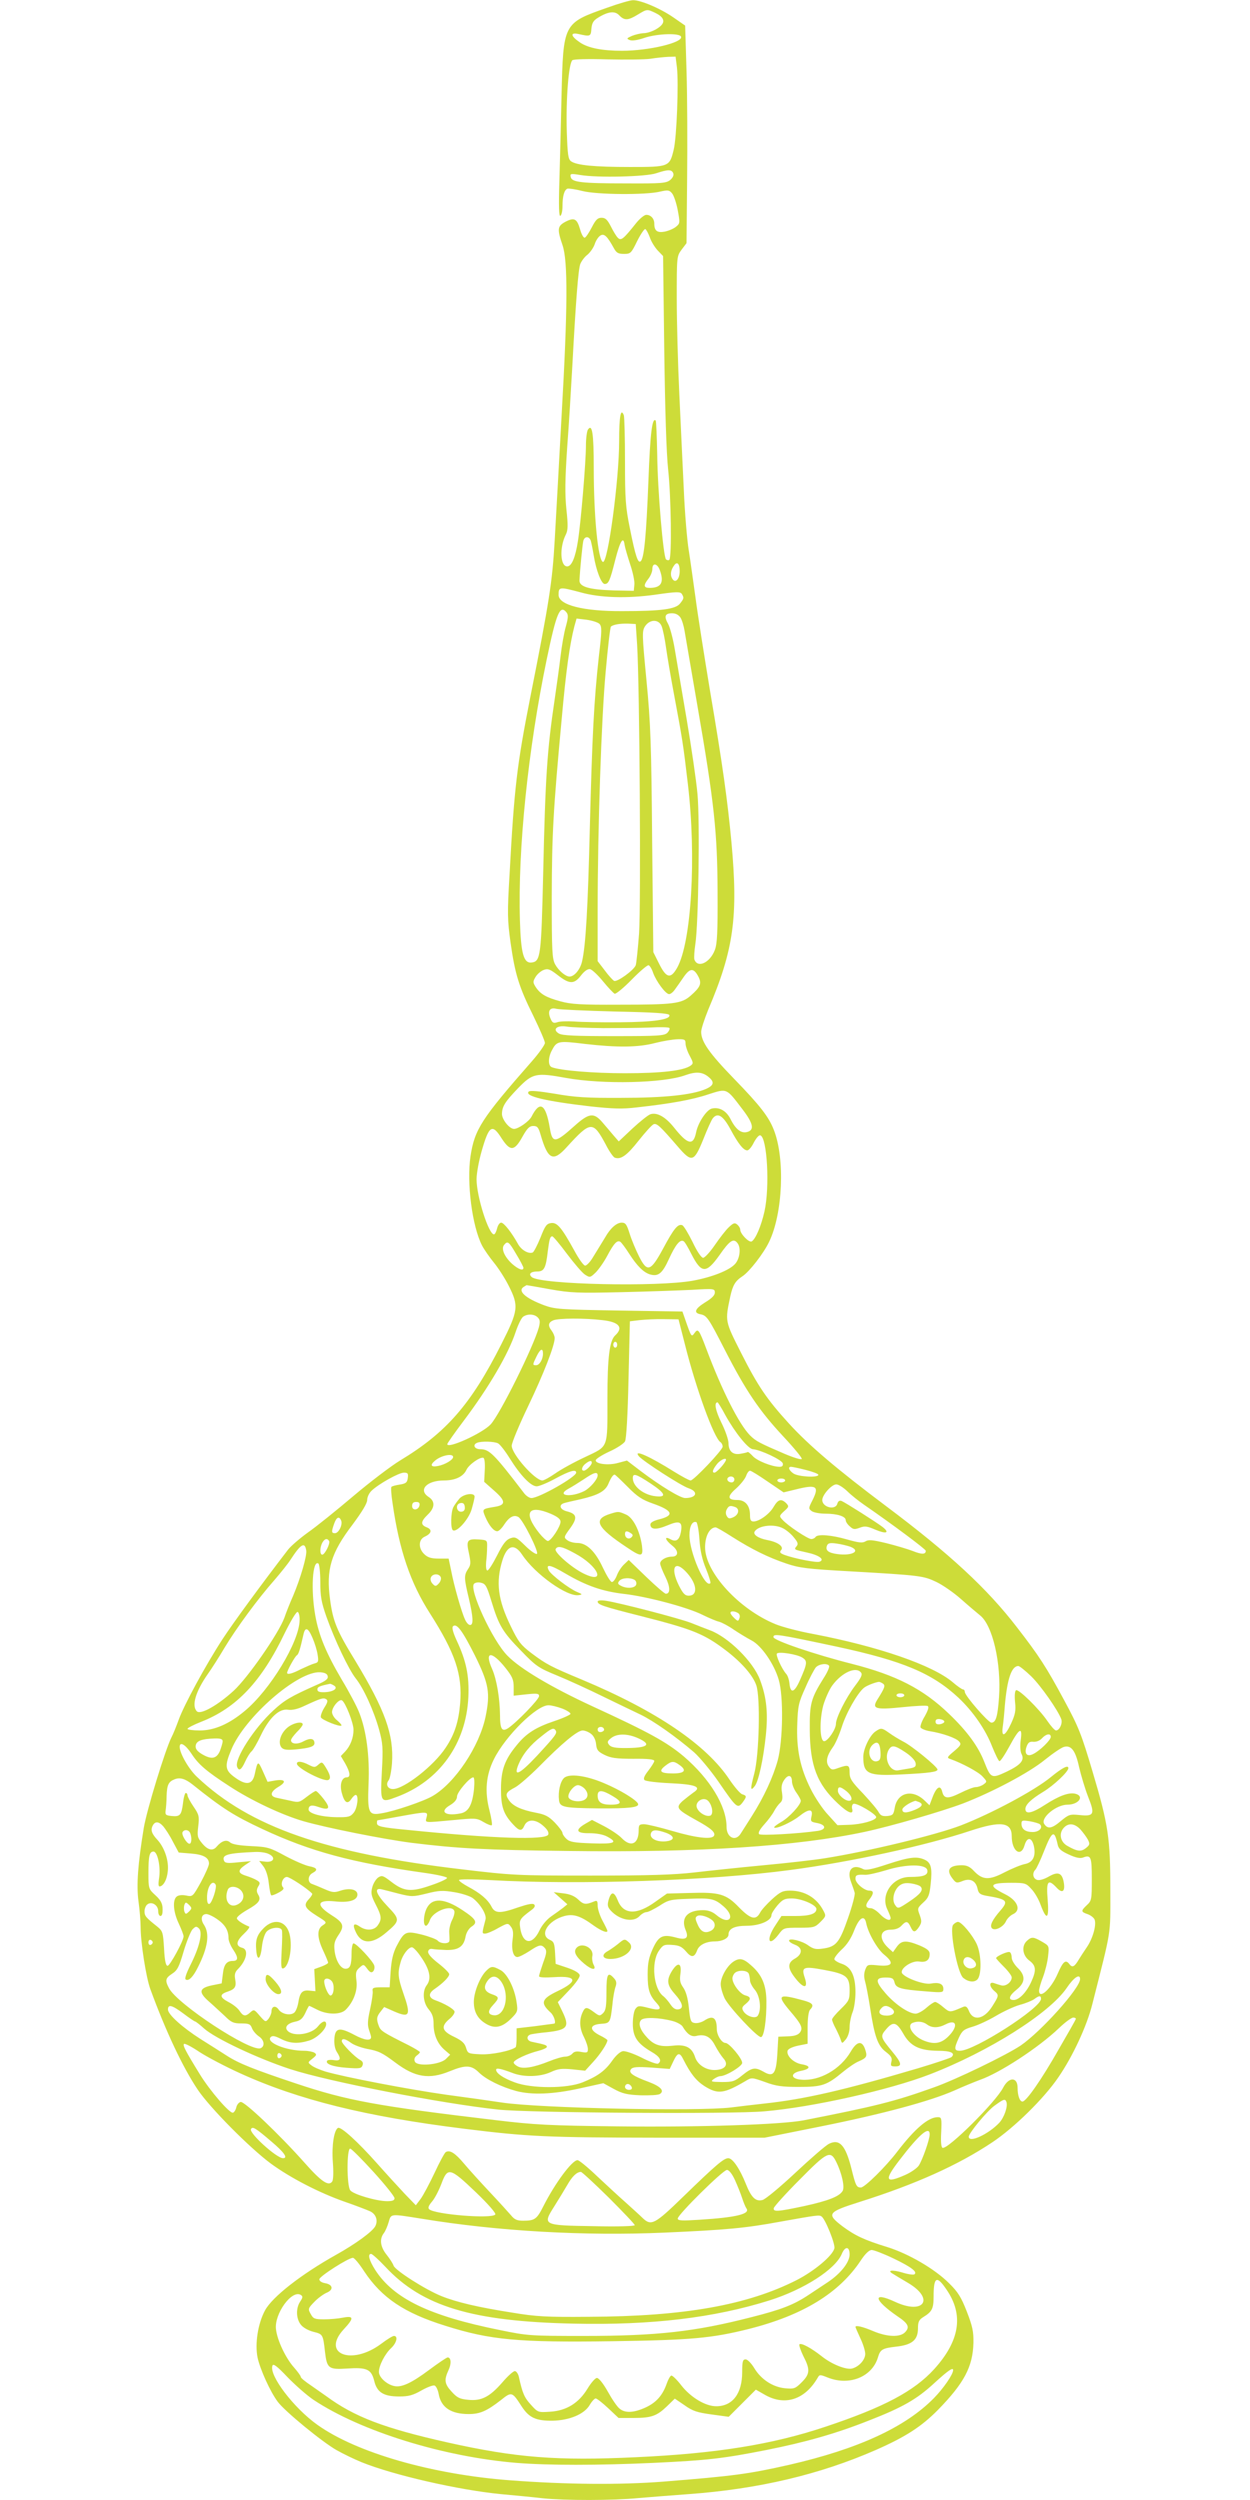 <?xml version="1.0" standalone="no"?>
<!DOCTYPE svg PUBLIC "-//W3C//DTD SVG 20010904//EN"
 "http://www.w3.org/TR/2001/REC-SVG-20010904/DTD/svg10.dtd">
<svg version="1.0" xmlns="http://www.w3.org/2000/svg"
 width="640pt" height="1280pt" viewBox="0 0 640 1280"
 preserveAspectRatio="xMidYMid meet">
<g transform="translate(0,1280) scale(0.1,-0.1)"
fill="#cddc39" stroke="none">
<path d="M3110 12761 c-227 -80 -226 -78 -235 -453 -3 -139 -8 -336 -11 -436
-4 -128 -2 -182 5 -177 6 3 11 25 11 48 0 54 9 84 25 91 7 2 42 -3 77 -12 74
-19 325 -21 398 -3 40 9 47 8 61 -9 9 -11 22 -49 29 -86 12 -65 12 -68 -9 -85
-12 -10 -38 -21 -58 -25 -38 -7 -53 4 -53 41 0 26 -18 45 -41 45 -10 0 -33
-19 -51 -41 -66 -83 -78 -93 -94 -77 -8 7 -24 34 -36 58 -18 35 -28 45 -48 45
-20 0 -30 -10 -50 -49 -14 -27 -30 -51 -36 -53 -6 -2 -17 17 -24 43 -16 55
-30 62 -76 38 -40 -22 -42 -37 -14 -119 28 -81 27 -320 -5 -880 -13 -242 -29
-527 -35 -632 -12 -211 -27 -310 -125 -803 -68 -346 -82 -460 -106 -906 -12
-200 -11 -234 5 -350 23 -161 42 -225 117 -376 32 -66 59 -128 59 -138 0 -9
-30 -52 -67 -94 -258 -294 -293 -348 -314 -486 -20 -136 8 -357 59 -457 11
-21 39 -61 61 -88 23 -28 57 -81 76 -119 52 -103 49 -126 -38 -298 -156 -309
-282 -453 -519 -596 -46 -28 -154 -110 -239 -182 -85 -72 -189 -156 -232 -186
-43 -31 -89 -71 -102 -88 -136 -177 -282 -376 -336 -459 -87 -134 -197 -337
-224 -412 -12 -33 -28 -73 -37 -90 -31 -61 -127 -373 -142 -465 -30 -183 -38
-292 -27 -374 6 -43 11 -102 11 -133 0 -79 28 -259 50 -318 77 -211 166 -401
243 -515 62 -92 264 -296 373 -377 101 -74 248 -150 379 -196 55 -19 112 -41
128 -48 32 -14 44 -48 28 -78 -16 -28 -99 -89 -201 -146 -177 -99 -326 -215
-363 -284 -36 -66 -53 -171 -38 -243 13 -59 64 -173 103 -225 35 -48 230 -208
302 -248 35 -20 92 -47 126 -61 165 -67 499 -143 715 -164 66 -6 161 -15 212
-21 118 -12 359 -12 493 1 58 5 173 14 255 20 358 26 671 100 959 226 152 67
233 119 318 205 135 138 179 222 182 344 1 58 -5 85 -34 160 -29 74 -45 100
-91 145 -73 73 -207 151 -316 185 -117 36 -164 58 -229 106 -84 64 -77 73 87
125 288 91 505 189 679 305 114 76 265 225 338 332 74 107 147 264 175 377 99
391 92 344 92 580 0 268 -10 337 -91 609 -57 192 -71 228 -145 365 -92 171
-129 228 -242 374 -153 199 -344 376 -672 622 -249 187 -393 309 -496 422
-113 124 -159 192 -244 360 -84 166 -83 162 -56 290 13 58 25 79 63 104 35 23
108 117 136 176 70 145 82 426 24 573 -26 67 -70 124 -203 261 -129 133 -169
191 -169 241 0 15 17 66 36 113 131 308 154 475 119 858 -20 213 -44 389 -110
777 -29 176 -63 390 -74 475 -12 85 -27 196 -35 245 -8 50 -20 189 -25 310 -6
121 -16 342 -23 490 -7 149 -13 367 -13 487 0 215 0 216 25 250 l25 33 3 325
c2 179 1 429 -3 557 l-7 232 -59 41 c-66 46 -169 90 -208 89 -14 0 -73 -17
-131 -38z m245 -27 c38 -18 51 -40 33 -61 -18 -22 -64 -43 -95 -43 -15 -1 -41
-7 -58 -14 -27 -12 -28 -14 -11 -21 11 -5 41 -1 75 11 65 22 182 26 188 6 11
-30 -165 -72 -302 -72 -102 0 -174 14 -216 43 -47 32 -51 52 -8 43 62 -14 64
-13 67 27 3 30 10 42 35 57 52 32 86 35 108 11 26 -27 45 -26 94 4 48 29 48
29 90 9z m111 -280 c9 -79 -1 -359 -17 -422 -21 -86 -24 -87 -223 -87 -185 0
-273 9 -302 29 -15 11 -18 33 -22 152 -5 172 10 352 29 366 8 5 81 7 179 4 91
-2 190 -1 220 3 30 5 72 9 92 10 l37 1 7 -56z m-19 -541 c4 -10 -2 -23 -16
-35 -21 -16 -43 -18 -225 -17 -231 0 -279 6 -284 33 -4 17 0 18 49 10 88 -15
337 -9 389 9 60 20 79 20 87 0z m-120 -328 c7 -22 26 -52 41 -68 l27 -28 6
-482 c4 -302 11 -531 20 -612 15 -138 19 -448 6 -461 -4 -4 -11 -3 -17 2 -14
14 -43 351 -45 537 -2 93 -5 171 -8 174 -18 17 -28 -66 -37 -307 -11 -281 -22
-396 -39 -413 -14 -14 -27 22 -56 168 -22 108 -25 148 -25 343 0 121 -3 227
-6 236 -16 40 -24 -7 -24 -133 0 -199 -58 -627 -83 -618 -25 8 -47 232 -47
483 0 176 -8 227 -30 194 -5 -8 -10 -44 -10 -80 0 -86 -26 -396 -41 -490 -13
-84 -32 -130 -55 -130 -36 0 -40 98 -7 163 11 22 12 46 3 129 -8 77 -7 154 4
317 9 119 20 304 26 411 19 354 31 500 41 528 6 15 22 37 37 48 14 12 31 36
37 54 6 19 19 38 29 44 19 12 35 -3 68 -63 14 -26 23 -31 53 -31 33 0 37 3 67
65 18 36 37 64 42 62 5 -2 15 -21 23 -42z m-302 -1554 c3 -11 10 -45 15 -76
12 -75 39 -145 56 -145 20 0 27 16 54 123 25 98 42 125 48 77 2 -14 15 -58 28
-98 14 -41 24 -88 22 -105 l-3 -32 -102 2 c-128 4 -179 19 -176 53 3 60 15
177 19 198 5 27 30 29 39 3z m455 -155 c0 -43 -24 -66 -39 -37 -11 19 -6 45
12 68 15 20 27 5 27 -31z m-101 3 c22 -62 6 -89 -53 -89 -31 0 -33 13 -6 47
11 14 20 36 20 49 0 35 26 30 39 -7z m-406 -112 c100 -28 237 -32 381 -12 110
16 129 16 137 4 12 -20 11 -24 -10 -50 -23 -28 -96 -38 -296 -38 -198 -1 -325
31 -325 83 0 42 4 42 113 13z m-73 -102 c10 -12 10 -26 -3 -73 -9 -31 -21
-100 -27 -152 -6 -52 -20 -151 -30 -220 -39 -262 -48 -400 -59 -897 -10 -415
-13 -445 -58 -451 -42 -6 -56 45 -61 215 -11 368 42 878 137 1336 50 240 68
282 101 242z m584 -27 c8 -13 17 -43 21 -68 4 -25 34 -198 66 -385 86 -496
102 -647 103 -955 1 -203 -2 -263 -14 -294 -25 -66 -89 -95 -105 -48 -2 10 0
44 5 77 16 99 24 634 11 771 -6 67 -31 238 -55 380 -24 143 -52 304 -61 359
-9 55 -25 114 -34 130 -22 39 -17 55 20 55 19 0 33 -8 43 -22z m-415 -32 c13
-14 13 -33 -3 -168 -25 -227 -34 -407 -46 -873 -10 -415 -21 -607 -40 -688 -9
-40 -39 -77 -64 -77 -20 0 -56 30 -74 63 -15 29 -17 66 -17 347 1 320 7 437
51 910 22 247 41 381 65 474 l11 39 51 -6 c28 -4 57 -13 66 -21z m319 -13 c6
-16 16 -64 22 -108 6 -44 24 -150 40 -235 44 -235 48 -260 72 -465 44 -374 18
-809 -55 -940 -33 -58 -55 -54 -92 20 l-30 60 -6 570 c-4 495 -8 603 -29 821
-23 239 -23 253 -7 278 25 37 71 36 85 -1z m-126 -93 c13 -212 20 -1332 10
-1480 -6 -80 -14 -153 -17 -162 -10 -26 -96 -88 -111 -80 -7 4 -29 28 -48 54
l-36 47 0 258 c0 419 19 981 41 1223 11 124 23 228 27 232 12 10 45 16 87 15
l40 -2 7 -105z m82 -1681 c16 -44 64 -109 82 -109 7 0 20 10 29 23 9 12 29 41
45 64 33 48 52 48 76 2 18 -35 10 -53 -40 -97 -47 -41 -86 -46 -366 -46 -194
-1 -246 2 -300 17 -74 20 -103 37 -127 73 -15 24 -15 28 -1 52 9 15 28 31 42
36 21 8 32 4 72 -27 60 -47 84 -47 119 -1 17 22 34 34 46 32 10 -2 40 -30 66
-62 27 -33 54 -61 60 -64 7 -2 47 31 88 73 41 42 80 75 86 73 6 -2 17 -20 23
-39z m-195 -198 c199 -4 275 -9 278 -18 8 -23 -80 -36 -252 -37 -93 -1 -199 1
-235 4 -36 2 -75 1 -87 -4 -19 -6 -25 -3 -34 18 -17 38 -5 60 29 51 15 -4 150
-10 301 -14z m-61 -85 c81 0 189 1 239 3 51 3 96 2 100 -2 4 -4 -1 -15 -10
-25 -16 -15 -45 -17 -275 -17 -194 0 -263 3 -280 13 -36 21 -11 44 39 36 22
-4 106 -7 187 -8z m422 -79 c0 -12 9 -40 21 -62 19 -36 20 -40 5 -51 -36 -26
-151 -39 -336 -39 -163 0 -331 14 -375 31 -19 8 -19 47 -1 83 27 52 32 53 172
36 166 -19 272 -18 359 5 39 10 89 18 113 19 37 1 42 -1 42 -22z m114 -168
c36 -28 33 -46 -11 -65 -70 -30 -210 -45 -433 -45 -177 -1 -237 3 -339 21 -79
13 -127 18 -134 11 -23 -23 84 -49 318 -76 113 -12 160 -14 235 -5 172 19 284
39 367 67 97 31 91 33 174 -76 56 -73 63 -107 24 -117 -31 -8 -59 14 -86 69
-22 41 -57 60 -95 51 -27 -7 -70 -72 -80 -122 -14 -70 -43 -63 -113 25 -44 55
-87 79 -121 68 -12 -4 -53 -37 -92 -73 l-70 -66 -27 31 c-14 17 -40 47 -57 67
-44 51 -68 48 -143 -19 -99 -89 -113 -90 -126 -10 -21 124 -51 142 -94 57 -13
-24 -67 -62 -89 -62 -24 0 -62 48 -62 77 1 39 16 62 83 132 74 76 92 80 245
52 188 -34 500 -27 611 14 53 19 85 17 115 -6z m116 -271 c40 -75 67 -108 86
-108 8 0 23 18 34 41 12 22 26 39 33 36 35 -11 49 -265 21 -390 -17 -75 -45
-140 -65 -153 -14 -8 -59 39 -59 60 0 8 -7 19 -15 26 -13 11 -20 9 -44 -14
-16 -15 -48 -57 -72 -92 -24 -35 -51 -64 -59 -64 -9 0 -31 32 -54 81 -22 44
-45 83 -53 86 -22 8 -43 -17 -98 -120 -64 -118 -81 -123 -123 -40 -16 32 -38
84 -48 116 -15 48 -21 57 -41 57 -26 0 -58 -28 -85 -76 -10 -16 -23 -38 -30
-49 -7 -11 -23 -37 -35 -57 -13 -21 -30 -38 -37 -38 -8 0 -33 35 -56 78 -64
116 -87 144 -118 140 -23 -3 -31 -13 -55 -75 -16 -39 -34 -74 -40 -76 -22 -8
-58 13 -75 44 -32 58 -72 109 -86 109 -8 0 -17 -13 -21 -30 -4 -16 -11 -30
-16 -30 -27 0 -89 194 -89 282 0 31 12 95 26 144 38 133 54 143 104 63 43 -65
64 -63 105 11 24 43 36 55 55 55 21 0 27 -7 38 -45 37 -128 64 -141 134 -63
123 135 134 135 200 12 17 -34 38 -63 45 -66 31 -12 63 11 122 86 35 44 69 82
78 85 16 6 34 -11 122 -113 73 -85 84 -82 132 36 20 51 42 100 49 108 25 30
52 13 90 -57z m-837 -638 c37 -49 78 -97 92 -106 25 -16 27 -16 55 11 15 15
42 53 59 85 34 64 51 82 67 72 6 -4 27 -32 46 -62 40 -62 73 -95 106 -105 42
-12 63 4 97 79 34 74 57 102 75 91 6 -3 23 -32 39 -64 52 -102 76 -104 145 -7
52 75 72 88 92 61 19 -24 12 -79 -12 -106 -29 -33 -118 -68 -216 -86 -179 -33
-778 -20 -825 18 -19 16 -6 29 28 29 35 0 44 17 54 106 8 62 12 74 23 74 4 0
38 -40 75 -90z m-260 -1 c21 -34 37 -66 37 -70 0 -18 -26 -8 -58 20 -40 37
-57 78 -41 97 18 22 24 18 62 -47z m173 -180 c107 -19 143 -20 364 -15 135 3
298 9 363 12 113 7 117 6 117 -14 0 -14 -16 -30 -51 -51 -51 -32 -59 -53 -23
-60 33 -6 42 -20 125 -182 107 -209 176 -311 298 -442 56 -60 99 -112 96 -117
-3 -5 -42 7 -87 26 -128 55 -148 65 -178 95 -56 57 -143 228 -224 444 -37 98
-42 105 -60 80 -16 -22 -16 -22 -48 70 l-14 40 -324 5 c-303 5 -329 7 -384 27
-96 36 -137 73 -105 94 8 5 15 9 15 9 1 0 55 -9 120 -21z m-63 -144 c12 -12
13 -22 6 -51 -28 -101 -200 -447 -247 -497 -43 -46 -222 -127 -222 -101 0 4
37 57 83 118 131 174 230 344 267 456 12 36 29 71 38 78 22 16 57 15 75 -3z
m330 -14 c87 -9 111 -38 66 -79 -28 -27 -39 -111 -39 -322 0 -261 7 -242 -114
-300 -56 -26 -125 -64 -153 -84 -29 -20 -58 -36 -66 -36 -38 0 -157 135 -157
178 0 15 38 106 84 202 79 165 136 311 136 349 0 10 -7 26 -15 37 -21 27 -18
43 8 54 27 11 158 12 250 1z m424 -125 c56 -224 149 -480 182 -500 6 -4 11
-14 11 -23 0 -17 -148 -173 -164 -173 -7 0 -44 20 -83 44 -129 81 -213 118
-182 80 21 -25 217 -152 255 -164 52 -18 40 -50 -18 -50 -25 0 -125 61 -226
137 l-72 55 -45 -12 c-49 -14 -115 -6 -115 13 0 7 31 27 70 45 38 17 74 41 80
52 7 12 14 136 18 318 l7 297 50 6 c28 3 84 6 125 5 l74 -1 33 -129z m-347 -1
c0 -8 -4 -15 -10 -15 -5 0 -10 7 -10 15 0 8 5 15 10 15 6 0 10 -7 10 -15z
m-380 -46 c0 -29 -18 -59 -35 -59 -19 0 -19 2 2 45 19 39 33 46 33 14z m934
-315 c50 -90 117 -173 141 -174 39 -3 150 -55 153 -73 2 -12 -3 -17 -17 -17
-38 0 -116 31 -137 55 -12 13 -24 22 -25 21 -2 -2 -18 -6 -36 -9 -40 -8 -63
12 -63 54 0 17 -16 64 -36 104 -31 63 -39 105 -20 105 2 0 21 -30 40 -66z
m-1164 -144 c10 -5 37 -40 60 -77 55 -88 108 -143 138 -143 12 0 56 18 96 40
72 39 106 49 106 30 0 -22 -190 -130 -229 -130 -11 0 -29 12 -40 28 -153 200
-176 222 -222 222 -30 0 -41 23 -16 33 22 9 88 7 107 -3z m-230 -70 c0 -14
-41 -39 -78 -46 -36 -7 -42 5 -14 28 30 26 92 39 92 18z m162 -67 l-3 -60 52
-46 c59 -52 60 -73 2 -82 -66 -11 -65 -11 -48 -52 19 -44 43 -73 61 -73 8 0
24 16 36 35 25 38 49 51 72 38 23 -13 107 -181 95 -189 -6 -3 -33 15 -60 42
-44 43 -51 47 -76 38 -21 -7 -38 -28 -68 -88 -22 -43 -44 -78 -50 -77 -6 1 -8
20 -6 44 3 23 5 58 5 77 1 34 0 35 -43 38 -59 4 -65 -5 -50 -71 10 -49 10 -59
-5 -81 -21 -32 -20 -47 4 -148 23 -98 25 -138 7 -138 -8 0 -19 12 -26 28 -18
38 -57 175 -71 250 l-13 62 -50 0 c-38 0 -56 5 -74 22 -32 30 -31 75 1 90 36
16 40 37 11 48 -33 13 -31 30 5 65 37 35 39 69 4 91 -54 36 -9 84 79 84 58 0
99 20 115 54 12 27 70 68 87 62 6 -2 9 -29 7 -63z m1232 45 c-12 -22 -47 -58
-56 -58 -14 0 -9 16 13 44 21 26 57 38 43 14z m-684 -7 c0 -12 -29 -41 -41
-41 -15 0 -10 22 9 36 20 16 32 18 32 5z m1095 -37 c36 -9 65 -20 65 -25 0
-16 -104 -10 -128 7 -23 16 -29 34 -12 34 6 0 40 -7 75 -16z m-194 -60 l81
-55 62 15 c107 27 122 17 86 -55 -21 -41 -21 -43 -4 -56 10 -7 41 -13 70 -13
61 0 104 -14 104 -33 0 -8 9 -22 21 -32 17 -16 24 -17 51 -7 26 10 38 8 80
-10 55 -23 75 -17 38 13 -34 26 -192 126 -211 134 -11 4 -18 -1 -22 -14 -9
-35 -77 -19 -77 19 0 26 48 80 72 80 11 0 36 -16 56 -35 20 -20 58 -50 84 -68
148 -102 318 -229 318 -237 0 -19 -20 -20 -67 -1 -26 10 -87 28 -135 40 -71
17 -92 19 -107 9 -15 -9 -34 -7 -94 10 -80 23 -152 29 -162 12 -3 -5 -13 -10
-21 -10 -18 0 -121 69 -147 98 -18 19 -18 21 8 45 25 22 25 25 10 41 -25 24
-41 20 -64 -19 -21 -37 -74 -75 -103 -75 -14 0 -18 8 -18 33 0 48 -24 77 -65
77 -51 0 -53 18 -6 59 22 20 45 48 51 64 5 15 14 27 20 27 6 0 46 -25 91 -56z
m-1843 19 c-3 -23 -9 -29 -41 -34 -20 -3 -40 -8 -43 -12 -3 -3 -1 -41 6 -84
34 -239 91 -407 191 -563 130 -204 167 -313 155 -461 -8 -94 -28 -158 -74
-227 -60 -92 -213 -212 -270 -212 -27 0 -39 24 -22 45 6 7 14 47 17 87 10 146
-35 272 -188 525 -95 155 -114 201 -129 313 -21 154 4 238 115 384 49 66 75
109 75 126 0 15 10 36 23 48 37 35 139 92 165 92 20 0 23 -4 20 -27z m972 13
c0 -20 -38 -64 -68 -80 -70 -35 -147 -24 -81 12 17 9 52 31 78 48 51 35 71 41
71 20z m153 -58 c50 -51 75 -67 129 -86 103 -36 113 -61 33 -81 -29 -7 -45
-17 -45 -26 0 -27 30 -29 87 -5 64 27 79 19 69 -35 -8 -41 -25 -52 -55 -35
-32 17 -25 -5 10 -33 35 -27 34 -57 -1 -57 -30 0 -60 -18 -60 -35 0 -8 12 -39
27 -69 25 -51 26 -86 2 -86 -6 0 -51 39 -100 86 l-90 87 -24 -23 c-14 -13 -30
-38 -37 -57 -7 -18 -18 -33 -25 -33 -7 0 -27 33 -46 73 -39 84 -83 127 -131
127 -18 0 -41 6 -51 14 -19 14 -19 16 14 61 39 54 35 74 -17 87 -35 9 -43 33
-14 42 9 3 48 12 85 20 90 21 126 41 142 79 13 31 24 47 32 47 3 0 32 -28 66
-62z m119 16 c74 -49 83 -71 27 -65 -63 6 -119 50 -119 93 0 27 16 22 92 -28z
m428 21 c0 -8 -6 -15 -14 -15 -17 0 -28 14 -19 24 12 12 33 6 33 -9z m260 -5
c0 -5 -9 -10 -20 -10 -11 0 -20 5 -20 10 0 6 9 10 20 10 11 0 20 -4 20 -10z
m-1872 -127 c-5 -26 -38 -29 -38 -4 0 15 6 21 21 21 14 0 19 -5 17 -17z m1616
-9 c24 -9 19 -39 -9 -52 -20 -9 -26 -8 -34 6 -6 10 -6 23 0 34 10 19 18 21 43
12z m-943 -35 c34 -15 49 -27 49 -40 0 -25 -49 -99 -65 -99 -6 0 -26 18 -43
39 -85 106 -59 150 59 100z m-1074 -35 c8 -21 -13 -64 -32 -64 -18 0 -19 7 -4
49 12 34 26 40 36 15z m1834 -95 c4 -59 14 -104 34 -152 15 -37 25 -70 22 -73
-27 -27 -107 158 -107 246 0 45 14 73 35 67 5 -2 13 -41 16 -88z m428 56 c16
-8 41 -28 55 -46 21 -25 24 -34 15 -45 -15 -18 -15 -18 53 -33 61 -13 93 -36
64 -47 -16 -6 -128 16 -180 35 -23 9 -26 14 -16 25 14 18 -18 41 -72 51 -46 9
-74 28 -64 44 20 31 100 40 145 16z m-260 -44 c101 -64 184 -105 276 -136 67
-23 108 -28 323 -40 368 -21 379 -23 447 -55 33 -16 89 -55 125 -87 36 -32 80
-69 97 -83 65 -50 110 -245 98 -420 -7 -98 -16 -130 -39 -130 -16 0 -136 138
-136 157 0 7 -4 13 -9 13 -5 0 -29 16 -53 37 -104 88 -381 183 -714 247 -72
13 -159 36 -193 50 -187 76 -361 266 -361 394 0 57 23 101 54 102 5 0 43 -22
85 -49z m-2064 -21 c7 -12 -22 -70 -35 -70 -13 0 -13 36 0 61 12 21 25 25 35
9z m2668 -29 c57 -22 11 -48 -65 -38 -47 6 -63 19 -54 43 5 13 15 16 49 11 24
-3 55 -11 70 -16z m-2785 -20 c4 -27 -29 -141 -67 -231 -16 -36 -36 -86 -45
-113 -30 -81 -187 -307 -260 -374 -81 -74 -169 -124 -188 -105 -28 28 -7 101
56 191 18 25 57 86 86 135 60 100 171 251 255 346 31 36 69 83 83 105 52 80
73 93 80 46z m1106 -22 c66 -99 231 -217 290 -206 19 3 18 5 -9 16 -41 17
-132 87 -145 110 -18 35 6 31 84 -15 109 -64 191 -92 302 -105 116 -13 327
-69 403 -108 31 -15 68 -31 82 -34 15 -4 49 -22 76 -41 27 -18 68 -43 91 -55
50 -26 115 -119 139 -201 25 -84 22 -311 -5 -413 -24 -86 -70 -187 -133 -286
-23 -36 -48 -76 -56 -88 -26 -44 -73 -22 -73 33 0 107 -85 246 -219 361 -88
74 -179 124 -466 256 -210 97 -371 192 -437 260 -77 78 -198 341 -171 368 7 7
23 9 37 5 22 -5 29 -18 52 -94 38 -125 57 -157 151 -253 78 -81 91 -89 186
-128 56 -23 161 -71 232 -106 72 -35 159 -77 195 -94 66 -32 180 -112 274
-193 28 -25 85 -93 125 -151 92 -134 97 -138 122 -107 23 31 23 36 0 43 -10 2
-39 36 -65 74 -118 179 -374 353 -756 513 -161 67 -183 79 -258 135 -55 42
-68 58 -107 139 -66 135 -77 225 -43 336 24 79 62 90 102 29z m267 9 c123 -65
166 -163 46 -104 -61 30 -152 110 -142 125 10 18 34 13 96 -21z m-1301 -148
c0 -73 5 -103 31 -177 43 -121 114 -270 150 -316 41 -51 93 -166 120 -263 19
-70 21 -92 14 -216 -8 -160 -8 -160 77 -128 218 81 355 273 366 511 5 109 -11
185 -59 288 -20 43 -26 68 -20 74 19 19 49 -23 113 -150 71 -144 79 -191 54
-313 -32 -152 -156 -338 -270 -405 -45 -27 -198 -79 -262 -89 -67 -12 -73 0
-67 151 6 142 -11 272 -48 365 -11 29 -51 105 -89 168 -80 136 -118 227 -136
330 -23 131 -14 284 16 265 5 -3 10 -46 10 -95z m1879 45 c51 -58 54 -115 7
-115 -19 0 -29 11 -50 52 -47 95 -20 135 43 63z m-1262 -21 c3 -8 -2 -23 -11
-32 -14 -15 -18 -15 -31 -1 -9 9 -13 23 -9 32 8 21 43 22 51 1z m992 -13 c8
-5 11 -16 8 -25 -7 -18 -49 -21 -78 -5 -16 8 -18 13 -8 25 13 16 56 18 78 5z
m-1715 -207 c-2 -111 -152 -358 -282 -465 -79 -66 -155 -99 -229 -99 -34 0
-63 4 -63 8 0 5 31 21 69 36 182 71 310 207 428 453 31 63 60 112 67 110 6 -2
11 -22 10 -43z m2245 37 c8 -5 11 -16 7 -26 -6 -17 -8 -17 -26 0 -11 10 -20
22 -20 27 0 11 21 10 39 -1z m-2179 -127 c11 -25 23 -64 26 -85 6 -36 4 -41
-16 -46 -12 -3 -43 -17 -69 -29 -44 -23 -71 -30 -71 -19 0 12 40 84 50 90 9 5
17 32 34 108 9 39 24 33 46 -19z m2685 -45 c339 -73 488 -136 623 -262 75 -71
139 -164 172 -250 16 -39 32 -73 37 -74 5 -2 28 33 52 77 50 93 67 102 57 30
-4 -30 -2 -58 4 -70 17 -32 -3 -56 -76 -91 -77 -36 -81 -35 -114 49 -31 80
-88 158 -181 247 -133 128 -270 198 -497 256 -190 48 -402 120 -402 137 0 19
19 16 325 -49z m-177 -56 c27 -17 26 -29 -13 -117 -28 -63 -48 -69 -53 -15 -2
19 -9 41 -17 49 -22 25 -55 97 -47 104 10 11 104 -4 130 -21z m-1519 -54 c34
-43 41 -59 41 -96 l0 -45 65 7 c56 6 65 4 65 -9 0 -17 -115 -135 -158 -164
-32 -21 -42 -5 -42 68 -1 85 -17 181 -40 234 -42 93 -3 96 69 5z m1656 12 c3
-6 -9 -34 -28 -63 -65 -104 -72 -131 -71 -263 1 -185 37 -279 144 -379 52 -49
82 -60 73 -27 -3 10 0 22 6 25 14 9 122 -55 117 -69 -4 -16 -75 -36 -139 -38
l-59 -2 -48 53 c-27 28 -67 88 -89 132 -54 108 -74 203 -69 332 3 94 7 111 42
188 20 47 45 93 53 103 17 18 58 23 68 8z m1035 -54 c50 -49 138 -175 154
-220 7 -22 -10 -57 -27 -57 -7 0 -26 22 -44 48 -42 62 -148 166 -161 158 -6
-4 -8 -28 -5 -60 5 -44 1 -64 -20 -110 -30 -65 -51 -75 -43 -18 3 20 8 71 11
112 12 134 34 200 69 200 6 0 36 -24 66 -53z m-872 20 c9 -10 2 -26 -30 -68
-47 -62 -98 -164 -98 -195 0 -28 -42 -89 -60 -89 -23 0 -25 106 -5 183 10 34
30 80 46 102 49 67 121 99 147 67z m-2730 -20 c3 -13 -11 -24 -55 -43 -135
-60 -167 -79 -224 -132 -98 -90 -200 -249 -185 -288 9 -24 22 -16 41 26 10 22
24 45 32 52 8 6 30 44 49 84 43 90 94 138 140 130 21 -3 50 4 85 21 82 38 95
42 109 33 10 -6 8 -16 -10 -44 -12 -20 -20 -42 -17 -49 5 -13 97 -50 105 -42
3 2 -7 14 -21 26 -15 11 -27 31 -27 43 0 26 37 69 51 60 18 -11 59 -116 59
-150 0 -42 -16 -83 -43 -112 l-22 -23 23 -39 c25 -45 28 -70 7 -70 -25 0 -37
-36 -25 -80 13 -49 29 -60 48 -32 8 12 18 22 23 22 17 0 9 -68 -10 -91 -17
-21 -27 -24 -88 -23 -77 1 -143 19 -143 39 0 21 15 26 48 14 58 -20 67 -9 30
39 -18 23 -36 42 -41 42 -5 0 -26 -14 -47 -30 -36 -28 -41 -30 -82 -20 -24 5
-55 12 -70 15 -38 7 -35 31 7 56 44 26 36 41 -16 33 l-39 -7 -24 54 c-25 56
-27 55 -42 -16 -12 -53 -43 -58 -102 -15 -50 36 -53 58 -18 141 68 167 342
405 456 397 24 -2 36 -8 38 -21z m2841 -36 c16 -10 12 -21 -27 -83 -29 -47
-11 -53 127 -39 66 7 125 10 131 6 7 -5 2 -21 -15 -52 -15 -24 -24 -50 -22
-57 3 -7 25 -16 49 -20 63 -10 135 -35 149 -53 12 -13 8 -20 -26 -49 -36 -30
-38 -34 -20 -40 60 -21 144 -66 165 -89 24 -26 25 -27 6 -41 -11 -8 -29 -14
-40 -14 -12 0 -47 -14 -79 -30 -65 -32 -84 -30 -93 7 -10 39 -32 22 -54 -41
l-11 -29 -27 26 c-62 58 -138 39 -151 -39 -6 -35 -10 -39 -38 -42 -25 -2 -34
2 -44 19 -6 13 -43 56 -80 96 -59 61 -69 77 -69 107 0 40 -6 42 -58 24 -30
-11 -35 -11 -48 7 -18 24 -11 56 20 99 13 17 33 64 46 104 22 71 80 173 113
200 13 11 55 28 77 31 3 0 11 -3 19 -8z m-2809 -11 c23 -14 -2 -32 -47 -34
-28 -1 -38 3 -38 14 0 13 11 18 65 29 3 0 12 -4 20 -9z m2920 -50 c0 -5 -9
-10 -20 -10 -11 0 -20 5 -20 10 0 6 9 10 20 10 11 0 20 -4 20 -10z m-1751 -68
c23 -9 42 -21 42 -27 -1 -5 -38 -22 -83 -37 -95 -32 -144 -63 -193 -124 -61
-74 -80 -127 -80 -224 0 -91 13 -129 63 -182 31 -34 44 -35 57 -5 15 34 57 34
96 -1 22 -19 30 -34 26 -45 -11 -29 -278 -21 -722 24 -136 13 -155 18 -155 35
0 8 1 14 3 14 2 0 53 9 113 20 144 26 146 26 138 -5 -7 -29 -17 -28 136 -14
115 11 120 11 156 -10 20 -12 39 -19 42 -16 3 3 -2 37 -12 76 -25 96 -18 180
23 262 59 119 220 278 280 276 14 0 46 -8 70 -17z m1956 -67 c0 -5 -10 -11
-22 -13 -16 -2 -23 2 -23 13 0 11 7 15 23 13 12 -2 22 -7 22 -13z m-1742 -40
c1 -5 -6 -11 -15 -13 -11 -2 -18 3 -18 13 0 17 30 18 33 0z m-248 -5 c9 -14
-1 -27 -96 -130 -90 -96 -122 -111 -94 -43 22 52 59 98 117 143 52 42 63 46
73 30z m182 -18 c13 -10 23 -31 25 -52 3 -30 9 -38 43 -55 33 -16 59 -20 148
-20 74 1 107 -3 107 -11 0 -6 -14 -28 -30 -49 -22 -28 -27 -42 -20 -49 6 -6
65 -13 130 -16 133 -6 165 -19 120 -48 -14 -10 -38 -29 -55 -43 -37 -34 -30
-43 69 -98 77 -42 102 -64 91 -81 -12 -19 -92 -10 -211 25 -65 19 -131 35
-146 35 -25 0 -28 -4 -28 -31 0 -71 -40 -89 -87 -40 -15 16 -56 43 -90 61
l-62 32 -33 -19 c-55 -32 -49 -50 19 -49 36 0 70 -6 91 -17 58 -31 40 -39 -77
-35 -90 3 -113 7 -130 22 -12 11 -21 25 -21 31 0 7 -18 31 -39 53 -32 33 -50
42 -98 51 -77 15 -118 35 -138 65 -20 30 -15 40 33 65 20 11 75 59 122 106
115 117 196 185 223 185 12 0 32 -8 44 -18z m241 -22 c72 -33 48 -50 -69 -50
-49 0 -70 4 -80 16 -11 14 -10 19 10 35 30 24 84 24 139 -1z m2112 7 c0 -16
-55 -70 -89 -87 -32 -17 -48 0 -35 37 8 22 16 27 35 25 16 -1 33 6 44 18 21
23 45 27 45 7z m-4240 -22 c0 -9 -7 -31 -14 -50 -18 -41 -44 -45 -94 -15 -24
15 -32 27 -30 42 3 25 31 35 96 37 31 1 42 -3 42 -14z m-161 -62 c36 -56 76
-91 195 -168 111 -73 270 -148 381 -180 119 -34 405 -91 550 -110 235 -29 375
-37 805 -42 672 -9 1172 24 1518 98 135 29 393 104 502 145 150 58 338 157
420 224 41 33 85 63 98 66 37 10 59 -20 77 -104 10 -42 30 -110 46 -151 36
-90 31 -102 -44 -94 -49 5 -55 3 -96 -31 -46 -39 -67 -42 -85 -14 -19 31 62
98 119 98 58 0 89 44 41 56 -34 8 -83 -10 -156 -57 -66 -43 -100 -50 -100 -21
0 22 29 50 90 87 55 33 130 104 130 122 0 18 -30 3 -90 -46 -84 -69 -303 -186
-460 -247 -131 -50 -475 -133 -695 -168 -55 -9 -197 -25 -315 -36 -118 -11
-278 -28 -355 -37 -106 -12 -233 -16 -530 -16 -376 0 -400 1 -660 32 -697 82
-1086 217 -1356 473 -42 39 -89 121 -89 154 0 29 29 12 59 -33z m2499 -59 c40
-28 28 -44 -32 -44 -65 0 -76 11 -40 39 32 25 43 26 72 5z m577 -87 c1 -15 11
-40 23 -56 12 -17 22 -35 22 -41 0 -21 -61 -87 -101 -109 -22 -13 -38 -25 -35
-28 9 -9 89 27 128 58 49 39 72 39 63 0 -6 -27 -4 -29 29 -35 46 -9 48 -33 4
-40 -103 -15 -293 -25 -301 -17 -7 7 3 24 26 50 20 22 43 53 51 69 8 15 22 34
30 41 12 10 14 23 10 52 -5 28 -2 46 10 64 21 32 41 28 41 -8z m-3070 -13
c156 -125 214 -161 357 -228 248 -116 461 -173 831 -225 65 -9 117 -21 116
-26 -1 -6 -38 -23 -83 -38 -100 -35 -137 -32 -201 17 -43 33 -49 36 -69 23
-11 -8 -25 -30 -30 -50 -8 -30 -5 -44 17 -87 31 -60 33 -77 11 -108 -18 -26
-59 -29 -92 -6 -32 22 -39 10 -19 -31 29 -60 84 -60 155 1 71 60 71 66 7 133
-59 62 -72 97 -32 88 12 -3 53 -13 90 -23 65 -16 71 -16 141 1 63 16 83 17
142 7 38 -6 80 -20 94 -30 39 -30 72 -84 66 -109 -19 -73 -19 -73 -2 -73 9 0
39 12 66 28 50 27 51 27 66 7 11 -14 13 -32 9 -61 -8 -54 2 -94 24 -94 9 0 36
14 61 30 51 34 62 36 80 15 10 -12 9 -26 -9 -74 -11 -32 -21 -63 -21 -69 0 -7
27 -8 79 -5 115 8 122 -21 17 -71 -84 -40 -91 -61 -37 -110 17 -15 29 -53 19
-57 -2 0 -46 -6 -98 -13 l-95 -11 0 -47 c0 -25 -2 -48 -5 -50 -26 -19 -125
-39 -180 -36 -63 3 -65 4 -74 34 -7 23 -21 36 -60 55 -64 30 -70 53 -26 91 18
14 30 33 27 40 -5 13 -51 40 -99 57 -35 13 -36 35 -2 58 42 29 74 61 74 75 0
7 -25 32 -56 56 -36 28 -54 49 -52 60 2 11 11 16 23 13 11 -2 43 -4 71 -5 62
-1 89 18 98 70 4 20 17 41 31 50 32 21 24 37 -47 84 -93 62 -155 65 -183 10
-17 -33 -20 -90 -4 -90 5 0 15 13 20 29 16 46 112 82 125 47 3 -8 -2 -28 -11
-46 -9 -17 -16 -46 -15 -63 1 -18 2 -38 1 -44 -1 -17 -46 -16 -60 1 -6 7 -43
21 -82 31 -83 20 -89 16 -130 -62 -17 -35 -25 -70 -29 -128 l-5 -80 -45 0
c-38 0 -45 -3 -42 -19 2 -10 -4 -52 -13 -93 -13 -57 -14 -81 -6 -105 6 -17 11
-34 11 -38 0 -21 -35 -16 -85 11 -77 41 -99 37 -103 -19 -2 -27 3 -53 12 -67
24 -37 20 -48 -14 -43 -17 3 -33 1 -35 -3 -11 -16 29 -31 99 -36 66 -5 76 -4
82 12 5 12 1 21 -12 28 -28 15 -94 83 -94 96 0 17 18 13 48 -9 15 -11 51 -24
80 -30 61 -11 79 -20 147 -71 100 -75 172 -87 277 -44 83 34 112 32 151 -7 36
-35 113 -73 190 -94 80 -21 188 -17 324 13 l122 27 53 -29 c44 -24 67 -30 138
-33 47 -1 91 1 99 7 24 16 4 38 -56 61 -84 31 -107 48 -92 66 9 11 30 13 105
8 l93 -7 18 38 c22 47 33 49 52 10 37 -73 65 -108 108 -136 69 -43 99 -39 210
26 31 19 32 19 100 -5 56 -21 87 -25 173 -25 119 0 143 8 225 76 28 23 64 48
82 55 41 18 45 25 32 63 -16 45 -42 40 -73 -13 -53 -91 -160 -152 -253 -144
-56 4 -58 34 -3 45 51 10 53 26 4 34 -40 7 -77 42 -72 68 2 10 22 20 53 27
l50 10 0 82 c0 51 5 85 13 93 22 23 13 34 -35 47 -128 35 -137 28 -70 -52 61
-71 69 -89 53 -112 -10 -13 -28 -19 -62 -20 l-49 -2 -5 -87 c-6 -104 -20 -122
-71 -92 -43 24 -58 22 -108 -18 -39 -32 -50 -35 -105 -35 -56 1 -59 2 -42 15
11 8 26 15 33 15 30 0 113 51 113 68 0 23 -67 102 -85 102 -20 0 -45 40 -45
71 0 59 -20 73 -65 43 -13 -8 -34 -14 -47 -12 -21 3 -24 10 -31 78 -5 50 -15
84 -29 104 -16 23 -19 37 -14 72 7 55 -14 60 -44 12 -28 -46 -25 -72 14 -116
42 -47 49 -76 19 -80 -15 -2 -27 6 -40 25 -10 15 -26 34 -36 42 -51 37 -64
173 -24 232 21 31 27 34 68 31 35 -2 49 -8 71 -33 28 -34 44 -32 58 7 11 27
46 44 91 44 37 0 69 16 69 35 0 30 30 45 93 45 66 0 127 26 127 55 0 8 14 30
31 50 26 30 37 35 73 35 49 0 126 -33 126 -54 0 -25 -34 -36 -109 -36 l-70 0
-30 -46 c-50 -74 -37 -117 15 -49 26 35 27 35 106 35 75 0 81 2 109 30 28 28
29 31 15 57 -34 66 -96 103 -171 103 -37 0 -50 -6 -92 -44 -26 -24 -55 -55
-62 -70 -21 -39 -48 -32 -107 28 -66 69 -100 79 -253 74 l-116 -3 -58 -41
c-96 -70 -165 -68 -194 6 -19 47 -34 47 -47 2 -7 -26 -5 -36 10 -53 45 -50
117 -64 149 -29 10 11 26 20 35 20 9 0 38 15 66 32 45 30 57 33 147 36 118 5
136 1 182 -39 64 -56 28 -99 -37 -44 -20 17 -42 25 -68 25 -81 0 -115 -39 -90
-101 18 -42 4 -54 -50 -39 -67 18 -88 8 -118 -58 -20 -45 -26 -72 -26 -132 0
-77 9 -106 47 -147 29 -32 15 -39 -45 -23 -47 12 -52 11 -65 -6 -7 -10 -13
-43 -13 -75 0 -67 22 -101 95 -144 44 -25 56 -47 34 -61 -6 -3 -44 10 -84 31
-40 20 -83 35 -96 33 -13 -2 -35 -21 -54 -48 -37 -53 -76 -81 -153 -112 -81
-32 -260 -32 -346 0 -60 22 -96 47 -96 65 0 11 27 5 85 -17 57 -22 141 -20
195 5 37 17 56 19 110 14 l66 -7 41 45 c36 39 73 95 73 111 0 3 -18 15 -41 26
-54 28 -50 54 8 58 47 3 48 5 59 102 3 36 11 76 16 89 6 18 4 29 -8 42 -32 36
-39 23 -39 -71 0 -71 -3 -93 -17 -107 -17 -16 -19 -16 -47 5 -38 28 -45 28
-59 -3 -17 -38 -15 -81 8 -125 11 -22 20 -49 20 -61 0 -19 -4 -20 -34 -15 -24
5 -37 2 -46 -9 -7 -8 -23 -15 -36 -15 -14 0 -51 -11 -83 -24 -77 -31 -134 -41
-160 -26 -12 6 -21 15 -21 20 0 13 71 46 128 60 23 6 42 15 42 20 0 9 -10 12
-77 26 -27 5 -30 31 -5 38 9 2 46 8 82 11 107 12 118 27 78 109 l-22 45 58 61
c34 36 56 67 54 77 -2 11 -25 25 -63 38 l-60 20 -3 56 c-3 49 -6 58 -27 67
-55 25 -10 99 75 122 46 12 82 1 150 -49 38 -27 70 -40 70 -27 0 3 -11 26 -25
52 -14 26 -25 60 -25 77 0 24 -3 28 -17 22 -44 -18 -55 -17 -82 9 -19 18 -42
28 -76 32 l-50 6 35 -31 35 -31 -22 -18 c-12 -9 -39 -29 -61 -44 -23 -16 -48
-46 -60 -72 -36 -76 -85 -71 -98 10 -7 44 -4 49 56 94 17 12 22 22 15 29 -7 7
-32 2 -80 -14 -94 -33 -121 -33 -139 4 -19 36 -57 68 -119 101 -26 14 -47 29
-47 34 0 5 68 5 158 0 458 -26 1133 -3 1541 52 309 41 693 125 918 200 157 52
213 45 213 -27 0 -78 48 -111 66 -46 13 43 36 41 47 -3 12 -53 -4 -86 -46 -94
-20 -4 -66 -23 -103 -42 -80 -42 -113 -40 -157 6 -20 22 -37 30 -62 30 -67 0
-83 -25 -46 -71 16 -21 21 -21 49 -10 39 16 68 2 77 -39 5 -24 13 -30 43 -36
109 -18 117 -26 74 -76 -42 -48 -56 -78 -43 -91 15 -15 59 7 72 37 6 13 22 29
35 35 44 20 25 70 -39 102 -90 45 -82 59 31 59 70 0 76 -2 102 -31 16 -16 38
-53 48 -82 31 -83 44 -73 36 27 -8 96 2 108 46 61 30 -32 45 -19 36 30 -9 47
-30 54 -78 26 -23 -13 -47 -20 -58 -16 -22 7 -26 35 -9 52 6 6 26 48 44 94 42
106 53 112 70 36 4 -22 17 -34 57 -52 34 -16 57 -21 72 -16 42 16 46 5 46
-110 0 -104 -1 -111 -25 -133 -32 -30 -31 -35 5 -47 16 -6 32 -19 35 -29 9
-29 -11 -98 -42 -142 -15 -22 -33 -50 -39 -60 -23 -39 -34 -44 -49 -24 -19 25
-32 14 -60 -50 -34 -78 -95 -133 -95 -86 0 9 9 41 20 69 11 29 23 77 26 106 6
54 6 54 -30 75 -45 26 -54 27 -78 5 -29 -26 -23 -75 12 -101 35 -26 37 -50 10
-109 -24 -53 -62 -93 -90 -93 -30 0 -24 22 15 53 45 36 47 72 5 112 -16 16
-30 39 -30 51 0 13 -4 26 -10 29 -9 6 -70 -21 -70 -31 0 -2 18 -22 40 -44 22
-22 40 -46 40 -54 0 -25 -31 -48 -54 -41 -12 3 -29 9 -38 12 -25 7 -23 -18 2
-40 26 -22 25 -24 -10 -80 -42 -67 -99 -77 -120 -21 -8 19 -15 24 -28 19 -70
-30 -68 -30 -102 -2 -17 15 -36 27 -42 27 -6 0 -26 -13 -45 -30 -18 -16 -43
-30 -55 -30 -34 0 -103 46 -152 102 -56 64 -56 83 -1 83 33 0 40 -4 45 -25 7
-29 31 -36 163 -46 83 -7 87 -6 87 13 0 26 -23 35 -65 27 -34 -6 -124 26 -145
51 -18 22 46 68 86 62 36 -6 54 7 54 39 0 16 -12 26 -51 43 -69 28 -93 27
-117 -6 l-20 -28 -22 20 c-52 47 -47 95 10 95 24 0 43 7 55 20 24 26 33 25 47
-5 14 -31 23 -31 44 0 13 21 14 29 3 60 -13 34 -12 36 18 64 27 24 32 38 38
94 9 83 2 110 -30 125 -41 19 -79 14 -192 -23 -78 -26 -110 -32 -123 -25 -55
29 -86 -3 -63 -65 8 -22 17 -47 19 -56 3 -8 -12 -67 -34 -129 -44 -127 -61
-148 -131 -157 -34 -5 -48 -1 -72 16 -32 24 -99 40 -99 25 0 -6 14 -15 30 -21
40 -15 40 -48 0 -71 -38 -21 -38 -48 -2 -95 46 -61 72 -61 52 -2 -18 54 -7 59
100 39 114 -21 130 -34 130 -105 0 -47 -3 -54 -45 -95 -25 -24 -45 -48 -45
-54 0 -6 9 -28 20 -48 10 -20 22 -46 25 -57 6 -19 7 -19 26 4 11 14 19 39 19
62 0 22 7 56 15 76 8 19 15 65 15 102 0 84 -22 130 -69 146 -19 6 -37 17 -39
23 -2 7 15 29 37 50 27 24 49 58 64 97 26 67 53 84 62 38 10 -51 58 -134 92
-161 55 -45 42 -63 -39 -54 -45 4 -48 3 -58 -23 -7 -19 -7 -38 -1 -59 5 -17
17 -78 26 -136 22 -145 39 -195 81 -226 27 -21 33 -31 28 -50 -5 -21 -3 -24
20 -24 36 0 33 17 -15 75 -61 74 -63 79 -33 114 36 43 54 39 88 -20 36 -65 83
-88 178 -89 65 0 91 -11 70 -32 -5 -5 -83 -31 -173 -58 -379 -112 -580 -158
-784 -180 -55 -6 -131 -15 -170 -20 -169 -21 -984 -4 -1175 25 -52 8 -180 26
-285 40 -186 26 -521 90 -620 119 -28 9 -59 22 -70 31 -20 15 -20 15 5 35 21
17 23 21 10 30 -8 5 -32 10 -52 10 -94 0 -198 43 -172 70 9 9 22 6 52 -9 47
-24 87 -26 144 -9 40 12 88 58 88 84 0 22 -20 17 -42 -11 -33 -42 -129 -55
-157 -21 -15 18 2 37 40 45 26 5 38 15 52 44 9 20 18 37 20 37 2 0 20 -9 42
-20 51 -26 119 -26 145 0 40 40 62 99 55 149 -5 40 -3 50 15 66 21 19 22 19
40 -5 14 -19 22 -22 30 -14 7 7 9 21 6 31 -8 24 -91 113 -106 113 -5 0 -10
-22 -10 -49 0 -62 -7 -81 -31 -81 -25 0 -50 41 -56 93 -4 35 0 50 21 81 31 46
25 62 -39 102 -79 51 -72 78 19 69 72 -8 116 5 116 35 0 26 -39 35 -86 20 -32
-11 -42 -10 -83 8 -25 11 -54 23 -63 26 -24 7 -23 43 2 56 30 16 24 27 -17 35
-21 4 -76 28 -123 53 -79 43 -90 46 -175 50 -60 3 -96 9 -107 19 -18 16 -43 8
-68 -21 -20 -25 -46 -19 -75 16 -24 29 -26 36 -20 87 6 51 4 60 -24 101 -17
25 -31 51 -31 58 0 6 -4 12 -9 12 -4 0 -11 -23 -14 -52 -8 -62 -15 -70 -58
-66 -30 3 -34 6 -31 28 2 14 5 48 5 75 2 57 10 73 41 85 27 11 54 3 91 -26z
m1442 -24 c-9 -83 -29 -118 -71 -125 -78 -15 -108 10 -51 43 23 14 35 29 35
44 0 22 65 98 83 98 6 0 7 -25 4 -60z m1907 -11 c27 -22 35 -49 13 -49 -22 0
-57 31 -57 51 0 24 11 24 44 -2z m-706 -52 c20 -24 25 -66 9 -73 -20 -7 -54
11 -67 36 -18 33 33 67 58 37z m1076 -3 c25 -10 19 -24 -19 -40 -44 -18 -65
-18 -65 1 0 12 40 38 67 45 1 0 8 -3 17 -6z m620 -114 c18 -17 -3 -40 -37 -40
-37 0 -57 15 -57 43 0 17 5 18 43 12 23 -4 46 -11 51 -15z m-4488 -11 c10 -12
33 -46 49 -78 l30 -56 61 -5 c66 -5 94 -21 94 -52 0 -10 -19 -53 -41 -94 -42
-75 -42 -76 -76 -69 -21 4 -40 2 -49 -6 -21 -18 -17 -78 11 -137 14 -30 25
-59 25 -66 0 -23 -70 -151 -82 -151 -9 0 -15 27 -18 88 -5 84 -7 90 -35 113
-58 46 -65 54 -65 78 0 13 6 29 14 35 22 18 56 -3 56 -34 0 -28 19 -35 22 -7
3 40 -4 59 -37 89 -34 31 -35 34 -35 112 0 88 5 111 26 111 20 0 37 -75 29
-133 -6 -39 -4 -48 6 -45 22 7 39 49 39 96 0 50 -22 107 -54 142 -29 31 -36
50 -24 73 12 23 31 22 54 -4z m4696 -16 c14 -16 31 -39 38 -52 11 -22 10 -27
-10 -43 -25 -20 -44 -18 -95 11 -36 20 -45 63 -19 92 24 27 56 24 86 -8z
m-4558 -19 c9 -24 7 -54 -4 -54 -14 0 -43 48 -35 60 9 15 32 12 39 -6z m2436
2 c48 -18 46 -40 -5 -44 -46 -3 -81 17 -72 42 7 19 28 19 77 2z m-2035 -108
c38 -17 28 -44 -14 -40 l-34 4 21 -27 c13 -17 24 -49 28 -86 4 -33 9 -61 13
-63 3 -2 20 4 38 14 22 12 29 20 22 27 -15 15 -1 53 20 53 14 0 103 -58 129
-85 3 -3 -5 -16 -17 -29 -29 -31 -21 -46 44 -87 50 -31 50 -32 27 -47 -30 -19
-29 -62 3 -130 14 -30 25 -57 25 -61 0 -4 -16 -13 -35 -20 l-36 -13 3 -56 3
-57 -31 3 c-37 4 -49 -10 -57 -63 -4 -22 -13 -45 -22 -51 -21 -15 -63 -6 -79
18 -16 22 -36 16 -36 -11 0 -9 -7 -26 -15 -37 -15 -18 -16 -18 -45 15 -28 33
-30 34 -48 18 -25 -23 -37 -21 -56 8 -9 14 -35 34 -57 45 -45 24 -46 39 -3 53
38 13 45 25 38 64 -4 23 -1 36 14 51 45 45 56 100 23 109 -35 9 -33 33 6 70
21 20 34 37 28 39 -32 13 -59 31 -62 41 -3 7 21 26 52 44 62 35 74 52 56 80
-8 15 -8 24 1 40 11 17 10 22 -7 32 -11 7 -36 17 -55 23 -43 13 -44 28 -5 55
l30 20 -66 -6 c-54 -6 -67 -4 -72 8 -12 31 19 39 160 45 23 1 54 -3 68 -10z
m3373 -84 c4 -25 -19 -34 -90 -34 -88 0 -151 -90 -115 -166 9 -19 17 -39 17
-44 0 -19 -27 -9 -55 20 -16 17 -37 30 -46 30 -28 0 -31 15 -9 43 25 32 25 47
1 47 -26 0 -71 38 -71 61 0 19 7 22 50 20 14 -1 61 10 105 23 105 33 208 33
213 0z m-3644 -73 c8 -13 -18 -94 -32 -99 -8 -2 -12 8 -12 33 0 54 27 94 44
66z m3609 -10 c17 -17 0 -39 -59 -78 -54 -36 -57 -37 -70 -18 -19 25 -9 74 19
99 16 13 32 17 61 13 21 -3 43 -10 49 -16z m-3479 -20 c22 -25 13 -58 -20 -73
-41 -19 -68 24 -48 76 8 22 47 20 68 -3z m-266 -108 c-16 -15 -18 -15 -24 0
-3 9 -3 25 0 34 6 15 8 15 24 0 15 -16 15 -18 0 -34z m145 -40 c40 -28 57 -57
57 -97 0 -13 11 -40 25 -60 26 -39 25 -56 -3 -56 -32 0 -46 -19 -51 -67 l-6
-48 -50 -10 c-66 -14 -70 -35 -15 -83 23 -20 59 -54 81 -74 33 -33 45 -38 84
-38 39 0 47 -3 55 -24 5 -14 21 -32 35 -42 28 -18 33 -51 9 -61 -52 -20 -427
226 -469 308 -21 40 -18 51 17 74 26 17 35 34 58 113 15 51 36 102 45 113 17
17 20 18 34 5 20 -21 2 -96 -44 -187 -21 -42 -31 -71 -24 -74 15 -10 38 13 63
64 51 101 60 170 31 215 -20 29 -14 56 12 56 9 0 35 -12 56 -27z m2534 -5 c20
-17 15 -44 -10 -55 -30 -14 -51 -2 -67 38 -11 25 -11 32 0 39 14 9 55 -3 77
-22z m-2865 -113 c0 -5 -5 -11 -11 -13 -6 -2 -11 4 -11 13 0 9 5 15 11 13 6
-2 11 -8 11 -13z m1361 -57 c56 -75 69 -126 42 -162 -24 -31 -19 -90 10 -124
19 -23 25 -41 25 -76 0 -55 21 -102 58 -133 l27 -23 -22 -22 c-31 -30 -149
-40 -159 -13 -5 11 -1 22 9 30 10 7 17 15 17 18 0 3 -26 19 -57 35 -132 66
-144 74 -153 98 -14 36 -12 49 9 75 l18 23 52 -23 c79 -34 86 -20 46 94 -27
78 -30 103 -14 158 10 38 40 77 58 77 6 0 21 -15 34 -32z m3387 -131 c0 -46
-198 -267 -304 -340 -73 -49 -332 -175 -446 -215 -201 -72 -298 -96 -665 -168
-115 -22 -534 -36 -955 -31 -345 4 -423 8 -615 31 -617 73 -767 101 -1028 188
-218 73 -292 102 -356 143 -31 20 -91 58 -134 85 -94 60 -167 126 -167 151 0
29 21 23 80 -21 29 -22 56 -40 59 -40 3 0 24 -16 46 -36 57 -51 276 -154 441
-208 197 -64 774 -176 1064 -207 154 -17 1202 -24 1364 -9 247 21 642 110 846
189 303 117 613 313 701 442 37 55 69 76 69 46z m-3831 -11 c15 -18 11 -68 -5
-73 -11 -4 -34 46 -34 73 0 18 24 18 39 0z m3631 -90 c0 -47 -341 -266 -415
-266 -30 0 -31 11 -6 66 17 37 26 44 70 57 28 8 82 33 119 55 37 22 92 48 123
57 31 8 64 22 75 30 24 18 34 19 34 1z m-765 -49 c24 -18 11 -37 -25 -37 -34
0 -47 15 -30 35 15 19 31 19 55 2z m-1120 -65 c22 -6 45 -19 50 -28 23 -39 45
-54 70 -48 45 11 73 -4 96 -49 12 -23 31 -52 42 -65 28 -30 13 -56 -34 -60
-48 -5 -96 23 -110 65 -16 50 -48 67 -114 59 -63 -7 -96 3 -131 41 -36 38 -48
72 -32 90 13 16 92 14 163 -5z m2063 10 c-1 -4 -40 -73 -86 -152 -89 -157
-168 -270 -187 -270 -14 0 -25 31 -25 71 0 56 -45 56 -74 0 -39 -75 -283 -317
-310 -308 -7 2 -10 31 -7 80 3 73 2 77 -18 77 -48 0 -116 -58 -206 -175 -60
-79 -168 -185 -187 -185 -23 0 -27 9 -49 98 -30 119 -61 152 -114 126 -17 -8
-94 -75 -172 -148 -79 -74 -155 -137 -169 -140 -35 -9 -57 12 -85 82 -31 78
-68 132 -90 132 -23 0 -61 -32 -231 -197 -147 -143 -164 -151 -208 -109 -14
14 -52 48 -85 78 -33 29 -99 90 -147 135 -48 46 -93 83 -101 83 -28 0 -116
-119 -175 -236 -34 -67 -44 -74 -104 -74 -31 0 -44 6 -61 27 -12 14 -60 67
-107 117 -47 50 -107 116 -133 147 -47 56 -74 73 -95 60 -6 -4 -32 -52 -57
-106 -26 -55 -58 -115 -71 -133 l-25 -33 -57 59 c-31 33 -95 103 -142 156 -97
109 -185 190 -200 181 -20 -13 -32 -90 -26 -174 4 -48 3 -92 -3 -100 -18 -27
-56 -1 -141 95 -126 142 -308 316 -328 312 -9 -2 -19 -14 -22 -27 -3 -14 -11
-26 -17 -28 -16 -6 -118 112 -170 197 -74 120 -88 148 -81 155 4 4 39 -14 79
-41 40 -26 133 -75 208 -109 301 -137 646 -222 1146 -284 328 -41 427 -45 990
-46 l550 0 289 58 c318 64 558 129 681 183 44 20 103 44 132 55 101 35 299
164 405 265 31 30 64 54 73 54 9 0 15 -4 13 -8z m-762 -27 c25 -19 58 -19 95
0 57 30 67 -9 15 -61 -36 -36 -71 -43 -123 -23 -57 21 -94 79 -60 92 24 10 53
7 73 -8z m-3304 -160 c0 -5 -5 -11 -11 -13 -6 -2 -11 4 -11 13 0 9 5 15 11 13
6 -2 11 -8 11 -13z m1792 -160 c4 -10 -1 -15 -14 -15 -11 0 -20 7 -20 15 0 8
6 15 14 15 8 0 16 -7 20 -15z m1919 -77 c8 -24 -12 -80 -37 -107 -56 -59 -156
-105 -156 -71 0 18 93 131 132 159 47 34 54 37 61 19z m-3763 -203 c65 -55 86
-85 59 -85 -33 0 -176 130 -164 149 8 15 22 7 105 -64z m3370 37 c0 -26 -37
-131 -56 -160 -9 -13 -40 -35 -70 -48 -102 -45 -109 -28 -28 77 101 132 154
177 154 131z m-2847 -193 c59 -65 107 -125 107 -134 0 -11 -11 -15 -38 -15
-54 0 -174 35 -189 56 -18 25 -18 214 0 213 6 0 60 -54 120 -120z m2369 51
c29 -59 44 -129 32 -148 -17 -28 -73 -50 -196 -77 -137 -29 -161 -31 -156 -10
2 8 61 74 132 145 142 144 158 152 188 90z m-519 -92 c13 -29 30 -71 37 -93 7
-22 17 -45 21 -51 23 -29 -48 -47 -238 -59 -92 -6 -113 -5 -113 6 0 20 232
249 252 249 10 0 26 -19 41 -52z m-1328 -61 c66 -63 105 -109 101 -115 -15
-24 -312 0 -339 27 -7 7 -2 19 15 39 14 16 35 57 48 91 32 86 43 84 175 -42z
m682 -29 c73 -73 133 -136 133 -141 0 -5 -87 -8 -210 -5 -261 4 -263 5 -203
100 22 35 52 84 67 110 25 44 48 67 70 68 5 0 69 -59 143 -132z m-957 -108
c389 -64 832 -89 1243 -71 316 14 414 23 592 56 190 34 199 35 211 27 19 -12
72 -143 66 -164 -10 -38 -102 -115 -191 -161 -253 -129 -577 -187 -1066 -189
-215 -2 -270 1 -390 21 -179 28 -288 54 -365 85 -82 33 -237 132 -245 156 -3
10 -19 35 -35 55 -33 41 -38 81 -15 111 8 10 19 36 25 57 13 44 6 43 170 17z
m2190 -183 c0 -40 -46 -98 -112 -142 -23 -15 -68 -45 -98 -65 -77 -51 -139
-75 -293 -114 -288 -74 -482 -96 -857 -96 -276 0 -289 1 -430 30 -363 73 -544
161 -639 308 -31 49 -40 82 -21 82 6 0 39 -30 73 -66 189 -203 445 -280 964
-291 399 -9 720 30 1003 119 177 56 337 159 370 238 17 41 40 39 40 -3z m224
-20 c92 -44 126 -70 107 -82 -6 -3 -34 1 -62 10 -52 15 -78 11 -49 -6 8 -5 44
-27 80 -48 138 -82 79 -165 -68 -96 -117 54 -109 10 11 -73 57 -38 66 -56 42
-82 -25 -28 -92 -26 -165 5 -54 23 -90 31 -90 21 0 -2 11 -28 25 -58 14 -29
25 -65 25 -80 0 -30 -32 -66 -68 -75 -31 -7 -104 22 -155 63 -52 41 -104 70
-114 61 -3 -4 6 -31 20 -60 36 -69 34 -92 -8 -134 -33 -33 -39 -35 -85 -31
-63 6 -123 45 -158 103 -15 25 -35 45 -44 45 -15 0 -18 -10 -18 -65 0 -110
-49 -175 -133 -175 -55 0 -130 45 -178 106 -23 30 -47 53 -52 51 -6 -2 -16
-20 -23 -40 -21 -61 -54 -98 -108 -123 -61 -28 -106 -30 -134 -6 -12 9 -39 49
-60 87 -23 41 -46 70 -56 70 -8 0 -30 -25 -48 -55 -45 -74 -108 -113 -192
-118 -61 -4 -62 -4 -98 36 -34 37 -43 59 -62 145 -4 15 -13 27 -20 27 -8 0
-37 -26 -65 -59 -64 -73 -106 -95 -174 -88 -42 4 -56 10 -84 41 -37 40 -40 60
-17 110 16 33 14 66 -4 66 -5 0 -48 -29 -95 -64 -91 -68 -143 -92 -181 -82
-38 9 -76 45 -76 72 0 32 31 93 64 123 27 26 35 61 13 61 -7 0 -36 -18 -65
-40 -151 -113 -309 -53 -192 74 53 57 52 70 -2 60 -24 -5 -68 -9 -98 -9 -49 0
-56 3 -69 27 -15 26 -14 29 18 62 18 19 47 40 63 47 37 15 33 42 -7 49 -18 3
-30 11 -30 20 0 15 149 110 172 110 7 0 33 -31 58 -70 90 -135 204 -212 415
-278 231 -73 372 -86 860 -79 400 6 503 15 695 63 276 70 461 183 572 350 23
35 43 54 56 54 11 0 61 -19 111 -43z m273 -161 c88 -129 67 -261 -64 -406
-103 -113 -257 -195 -557 -295 -272 -91 -558 -137 -971 -156 -401 -19 -612 -3
-965 76 -325 73 -476 131 -620 237 -14 10 -49 34 -77 54 -29 19 -53 39 -53 44
0 6 -16 27 -35 49 -42 47 -86 139 -92 196 -9 78 81 203 127 175 11 -7 11 -13
-3 -34 -23 -34 -21 -88 3 -118 11 -15 38 -30 65 -37 48 -12 49 -13 59 -103 10
-84 18 -91 112 -85 102 7 125 -3 140 -63 14 -59 48 -80 128 -80 48 0 70 6 114
31 30 17 60 28 67 25 8 -3 17 -22 21 -43 12 -69 63 -103 154 -103 58 0 93 16
164 71 56 45 58 44 107 -32 38 -58 73 -74 159 -73 87 2 162 34 189 80 11 19
25 34 31 34 6 0 35 -23 64 -50 l53 -50 76 0 c92 0 120 10 172 60 l40 39 50
-34 c42 -30 65 -37 138 -47 l88 -12 70 70 69 69 49 -28 c101 -56 202 -23 267
88 10 18 12 18 52 2 110 -44 227 3 257 103 12 41 23 47 92 55 83 9 113 34 113
94 0 33 5 44 28 58 44 27 52 43 52 104 0 103 16 111 67 35z m-3242 -563 c242
-161 664 -292 1040 -323 161 -13 416 -13 700 0 276 13 356 22 579 66 201 40
356 84 525 151 172 67 245 109 333 190 72 66 98 84 98 68 0 -22 -50 -94 -98
-143 -147 -150 -389 -261 -742 -342 -208 -47 -283 -57 -645 -86 -220 -17 -496
-15 -785 7 -398 30 -785 141 -985 284 -121 86 -249 254 -230 303 4 12 23 -2
78 -60 40 -41 99 -93 132 -115z"/>
<path d="M2353 5128 c-11 -13 -26 -33 -32 -45 -13 -26 -15 -110 -2 -118 20
-12 81 56 96 108 8 28 15 57 15 64 0 22 -54 15 -77 -9z m27 -49 c0 -12 -7 -19
-20 -19 -22 0 -29 35 -7 43 18 6 27 -2 27 -24z"/>
<path d="M3127 5050 c-93 -28 -74 -69 83 -173 74 -50 84 -49 77 8 -11 78 -46
146 -83 161 -37 16 -38 16 -77 4z m103 -100 c11 -7 12 -12 3 -21 -13 -13 -33
-4 -33 17 0 16 9 18 30 4z"/>
<path d="M3060 4600 c0 -16 30 -26 220 -74 268 -68 325 -91 439 -178 78 -60
135 -125 153 -176 22 -61 15 -358 -10 -452 -21 -80 -21 -95 3 -64 19 26 43
134 56 258 12 116 4 196 -30 286 -35 93 -162 218 -256 253 -22 8 -65 25 -95
37 -58 23 -365 103 -437 114 -26 4 -43 2 -43 -4z"/>
<path d="M1472 3955 c-36 -30 -50 -78 -31 -102 11 -12 26 -14 74 -10 72 7 95
15 95 32 0 24 -21 28 -55 10 -32 -18 -65 -15 -65 5 0 7 14 25 30 42 17 16 30
34 30 39 0 18 -49 8 -78 -16z"/>
<path d="M1520 3770 c0 -23 142 -96 162 -83 13 7 9 26 -13 62 -19 31 -21 32
-39 16 -17 -15 -21 -15 -49 -1 -34 18 -61 21 -61 6z"/>
<path d="M4481 3934 c-28 -20 -61 -88 -61 -129 0 -88 24 -99 197 -90 143 7
183 13 183 25 0 14 -133 123 -177 144 -21 11 -52 30 -70 43 -38 27 -42 28 -72
7z m27 -102 c2 -31 -1 -44 -13 -48 -38 -15 -61 49 -29 81 25 24 39 13 42 -33z
m128 -4 c30 -20 50 -42 52 -55 3 -18 -3 -23 -35 -28 -21 -3 -45 -8 -54 -9 -42
-8 -74 58 -50 103 16 28 30 27 87 -11z"/>
<path d="M2887 3696 c-19 -19 -30 -70 -25 -112 4 -37 22 -41 204 -43 152 -1
207 5 201 23 -6 19 -92 72 -174 106 -93 40 -181 51 -206 26z m107 -55 c23 -26
17 -53 -14 -61 -31 -8 -70 4 -70 22 0 23 30 58 49 58 10 0 26 -9 35 -19z m143
-37 c51 -30 48 -44 -11 -44 -47 0 -66 13 -66 47 0 30 22 30 77 -3z"/>
<path d="M4880 2945 c-20 -24 22 -248 52 -272 26 -21 56 -24 72 -8 23 23 21
128 -3 181 -22 47 -78 114 -96 114 -7 0 -18 -7 -25 -15z m105 -181 c20 -20 15
-38 -12 -42 -24 -4 -47 22 -39 43 7 20 30 19 51 -1z"/>
<path d="M3163 2846 c-15 -12 -38 -28 -50 -35 -36 -19 -29 -41 12 -41 72 0
131 52 96 84 -23 21 -24 20 -58 -8z"/>
<path d="M2951 2826 c-16 -19 -3 -44 40 -80 39 -33 65 -36 48 -5 -6 12 -9 32
-6 45 8 42 -56 72 -82 40z"/>
<path d="M3753 2755 c-32 -23 -63 -78 -63 -114 0 -18 10 -51 21 -74 24 -46
165 -197 185 -197 16 0 29 89 28 185 -1 82 -23 135 -79 183 -40 36 -60 39 -92
17z m81 -61 c3 -9 6 -24 6 -34 0 -10 11 -32 25 -48 26 -31 35 -101 15 -132
-11 -18 -58 -4 -74 23 -9 15 -7 22 12 37 29 24 28 36 -3 44 -26 7 -65 58 -65
87 0 8 5 20 12 27 17 17 65 15 72 -4z"/>
<path d="M2489 2709 c-32 -32 -63 -109 -63 -159 0 -54 22 -90 68 -115 43 -23
79 -14 124 31 32 32 34 37 27 82 -10 72 -48 148 -84 166 -39 21 -47 20 -72 -5z
m81 -61 c41 -68 14 -174 -43 -166 -30 4 -31 22 -2 53 32 35 32 41 -5 54 -38
13 -47 34 -26 66 23 35 52 32 76 -7z"/>
<path d="M1351 2929 c-35 -35 -44 -60 -39 -115 5 -58 22 -47 29 19 4 34 14 66
24 77 20 22 71 27 78 8 3 -7 2 -55 -1 -107 -4 -78 -3 -93 9 -89 32 11 50 125
28 187 -21 59 -80 68 -128 20z"/>
<path d="M1360 2666 c0 -27 42 -76 65 -76 24 0 18 26 -16 65 -36 41 -49 44
-49 11z"/>
</g>
</svg>
